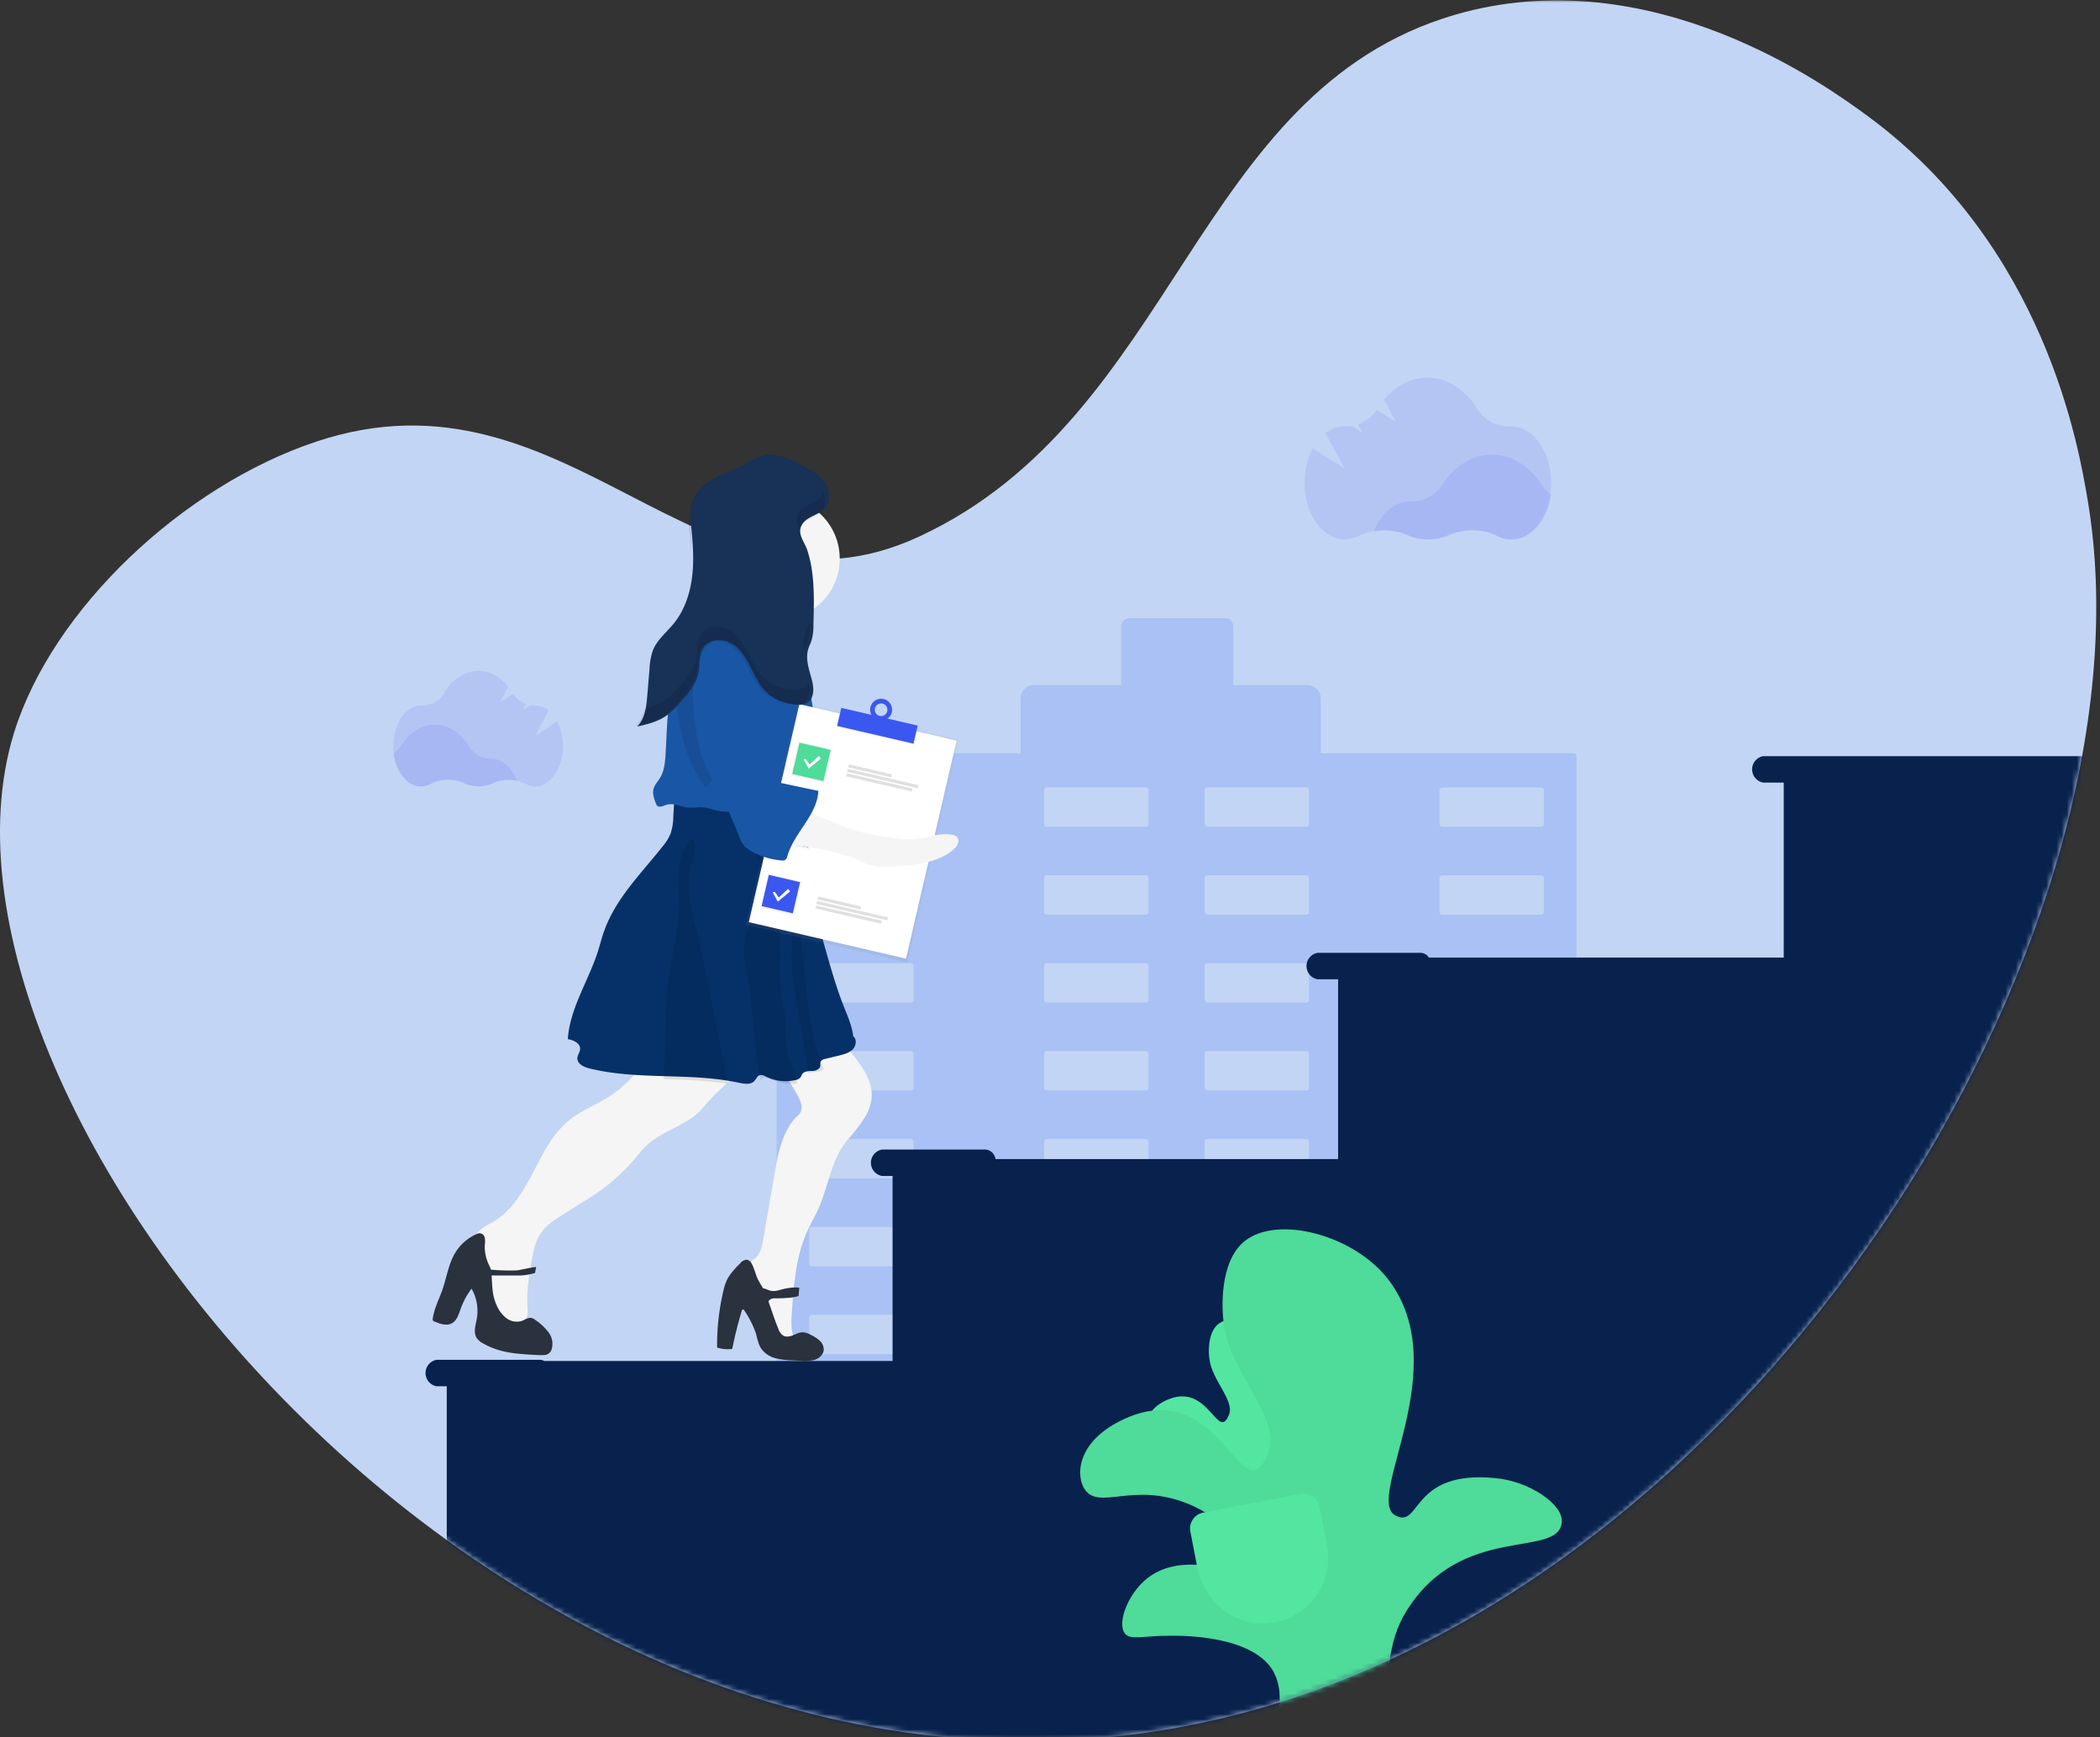 <svg xmlns="http://www.w3.org/2000/svg"
  xmlns:xlink="http://www.w3.org/1999/xlink" width="411" height="340" viewBox="0 0 411 340">
  <rect x="0" y="0" width="411" height="340" fill="#333333" stroke="none"/>
  <defs>
    <path id="a" d="M0 0h504v340H0z"/>
    <linearGradient id="c" x1="37.866%" x2="62.134%" y1="92.814%" y2="7.186%">
      <stop offset="0%" stop-color="gray" stop-opacity=".25"/>
      <stop offset="54%" stop-color="gray" stop-opacity=".12"/>
      <stop offset="100%" stop-color="gray" stop-opacity=".1"/>
    </linearGradient>
    <linearGradient id="d" x1="41323.981%" x2="41568.755%" y1="26245.074%" y2="23894.238%">
      <stop offset="0%" stop-color="gray" stop-opacity=".25"/>
      <stop offset="54%" stop-color="gray" stop-opacity=".12"/>
      <stop offset="100%" stop-color="gray" stop-opacity=".1"/>
    </linearGradient>
    <linearGradient id="e" x1="56369.769%" x2="57626.482%" y1="23767.546%" y2="18463.829%">
      <stop offset="0%" stop-color="gray" stop-opacity=".25"/>
      <stop offset="54%" stop-color="gray" stop-opacity=".12"/>
      <stop offset="100%" stop-color="gray" stop-opacity=".1"/>
    </linearGradient>
    <linearGradient id="f" x1="20785.855%" x2="22329.473%" y1="24232.541%" y2="17576.676%">
      <stop offset="0%" stop-color="gray" stop-opacity=".25"/>
      <stop offset="54%" stop-color="gray" stop-opacity=".12"/>
      <stop offset="100%" stop-color="gray" stop-opacity=".1"/>
    </linearGradient>
    <linearGradient id="g" x1="17751.756%" x2="19295.564%" y1="37427.464%" y2="30771.722%">
      <stop offset="0%" stop-color="gray" stop-opacity=".25"/>
      <stop offset="54%" stop-color="gray" stop-opacity=".12"/>
      <stop offset="100%" stop-color="gray" stop-opacity=".1"/>
    </linearGradient>
    <linearGradient id="h" x1="14752.84%" x2="16296.648%" y1="50460.251%" y2="43804.51%">
      <stop offset="0%" stop-color="gray" stop-opacity=".25"/>
      <stop offset="54%" stop-color="gray" stop-opacity=".12"/>
      <stop offset="100%" stop-color="gray" stop-opacity=".1"/>
    </linearGradient>
    <linearGradient id="i" x1="25081.104%" x2="25848.906%" y1="32355.122%" y2="27818.989%">
      <stop offset="0%" stop-color="gray" stop-opacity=".25"/>
      <stop offset="54%" stop-color="gray" stop-opacity=".12"/>
      <stop offset="100%" stop-color="gray" stop-opacity=".1"/>
    </linearGradient>
    <path id="j" d="M409.596 97.928c-1.728-10.225-8.261-49.616-43.06-75.209-7.408-5.425-42.137-31.09-80.848-19.807-51.124 15.015-54.351 78.635-104.707 102.066-43.237 20.212-68.282-35.14-118.101-18.537-26.03 8.667-51.64 32.768-59.136 56.997-23.32 75.534 105.588 231.351 244.644 190.684 101.297-29.707 175.067-153.929 161.208-236.194z"/>
    <path id="l" d="M409.596 97.928c-1.728-10.225-8.261-49.616-43.06-75.209-7.408-5.425-42.137-31.09-80.848-19.807-51.124 15.015-54.351 78.635-104.707 102.066-43.237 20.212-68.282-35.14-118.101-18.537-26.03 8.667-51.64 32.768-59.136 56.997-23.32 75.534 105.588 231.351 244.644 190.684 101.297-29.707 175.067-153.929 161.208-236.194z"/>
  </defs>
  <g fill="none" fill-rule="evenodd" transform="translate(-47)">
    <mask id="b" fill="#fff">
      <use xlink:href="#a"/>
    </mask>
    <g mask="url(#b)">
      <path fill="#C3D5F4" d="M455.595 97.928c-1.727-10.225-8.26-49.616-43.059-75.209-7.408-5.425-42.137-31.09-80.848-19.807-51.124 15.015-54.351 78.635-104.707 102.066-43.237 20.212-68.282-35.14-118.101-18.537-26.03 8.667-51.64 32.768-59.136 56.997-23.32 75.534 105.588 231.351 244.644 190.684 101.297-29.707 175.067-153.929 161.207-236.194z"/>
      <path fill="#A9C1F4" fill-rule="nonzero" d="M355.026 147.438H305.49v-10.765c0-.683-.27-1.338-.75-1.822a2.558 2.558 0 0 0-1.812-.754h-14.547v-11.475c0-.43-.17-.843-.472-1.147a1.61 1.61 0 0 0-1.141-.475H268.03c-.428 0-.838.171-1.14.475a1.625 1.625 0 0 0-.473 1.147v11.475h-17.101c-.68 0-1.332.271-1.812.754a2.585 2.585 0 0 0-.751 1.822v10.765h-47.236a.522.522 0 0 0-.517.524v143.013a.525.525 0 0 0 .517.524h31.393a.524.524 0 0 0 .521-.524v-19.24a.526.526 0 0 1 .521-.524h13.261a.526.526 0 0 1 .521.524v19.24a.522.522 0 0 0 .517.524h62.033a.526.526 0 0 0 .521-.524v-19.24a.526.526 0 0 1 .518-.524h13.261a.523.523 0 0 1 .521.524v19.24a.526.526 0 0 0 .521.524h31.393a.524.524 0 0 0 .521-.524V147.97a.532.532 0 0 0-.514-.532zM225.812 264.529a.516.516 0 0 1-.517.52h-19.39a.519.519 0 0 1-.521-.52v-6.659a.52.52 0 0 1 .521-.524h19.401a.52.52 0 0 1 .517.524l-.011 6.659zm0-17.206a.531.531 0 0 1-.15.37.525.525 0 0 1-.367.154h-19.39a.524.524 0 0 1-.483-.323.513.513 0 0 1-.038-.201v-6.655a.518.518 0 0 1 .521-.524h19.401a.505.505 0 0 1 .367.153.535.535 0 0 1 .15.371l-.011 6.655zm0-17.203a.524.524 0 0 1-.517.524h-19.39a.52.52 0 0 1-.521-.524v-6.659a.526.526 0 0 1 .521-.524h19.401a.52.52 0 0 1 .517.524l-.011 6.659zm0-17.206a.524.524 0 0 1-.517.524h-19.39a.524.524 0 0 1-.483-.323.513.513 0 0 1-.038-.201v-6.655a.513.513 0 0 1 .321-.485.524.524 0 0 1 .2-.039h19.401a.524.524 0 0 1 .367.154.513.513 0 0 1 .15.37l-.011 6.655zm0-17.202a.526.526 0 0 1-.517.524h-19.39a.525.525 0 0 1-.482-.324.524.524 0 0 1-.039-.2v-6.659a.524.524 0 0 1 .152-.369.511.511 0 0 1 .369-.151h19.401a.519.519 0 0 1 .517.52l-.011 6.659zm0-17.203a.522.522 0 0 1-.517.52h-19.39a.5.5 0 0 1-.369-.151.528.528 0 0 1-.152-.369v-6.659a.526.526 0 0 1 .521-.524h19.401a.524.524 0 0 1 .517.524l-.011 6.659zm0-17.206a.524.524 0 0 1-.517.524h-19.39a.524.524 0 0 1-.483-.323.513.513 0 0 1-.038-.201v-6.655a.513.513 0 0 1 .321-.485.524.524 0 0 1 .2-.039h19.401a.524.524 0 0 1 .367.154.524.524 0 0 1 .15.37l-.011 6.655zm45.97 103.222a.525.525 0 0 1-.322.482.522.522 0 0 1-.199.038h-19.39a.52.52 0 0 1-.521-.52v-6.655a.53.53 0 0 1 .521-.524h19.39a.52.52 0 0 1 .521.524v6.655zm0-17.206a.533.533 0 0 1-.152.371.51.51 0 0 1-.369.153h-19.39a.529.529 0 0 1-.369-.154.532.532 0 0 1-.152-.37v-6.651a.522.522 0 0 1 .521-.524h19.39a.507.507 0 0 1 .482.322.538.538 0 0 1 .039.202v6.651zm0-17.203a.525.525 0 0 1-.521.524h-19.39a.525.525 0 0 1-.521-.524v-6.655a.526.526 0 0 1 .521-.524h19.39a.521.521 0 0 1 .521.524v6.655zm0-17.206a.533.533 0 0 1-.152.372.507.507 0 0 1-.369.152h-19.39a.522.522 0 0 1-.521-.524v-6.651a.526.526 0 0 1 .521-.524h19.39a.531.531 0 0 1 .369.152.515.515 0 0 1 .152.372v6.651zm0-17.202a.523.523 0 0 1-.521.524h-19.39a.526.526 0 0 1-.521-.524v-6.655a.522.522 0 0 1 .521-.52h19.39a.503.503 0 0 1 .368.151.512.512 0 0 1 .153.369v6.655zm0-17.203a.525.525 0 0 1-.322.482.503.503 0 0 1-.199.038h-19.39a.522.522 0 0 1-.521-.52v-6.655a.53.53 0 0 1 .153-.369.53.53 0 0 1 .368-.155h19.39a.521.521 0 0 1 .521.524v6.655zm0-17.206a.529.529 0 0 1-.152.372.507.507 0 0 1-.369.152h-19.39a.51.51 0 0 1-.369-.153.533.533 0 0 1-.152-.371v-6.651a.526.526 0 0 1 .521-.524h19.39a.531.531 0 0 1 .369.152.515.515 0 0 1 .152.372v6.651zm31.412 103.222a.525.525 0 0 1-.322.482.503.503 0 0 1-.199.038h-19.39a.52.52 0 0 1-.521-.52v-6.651a.526.526 0 0 1 .521-.524h19.39a.518.518 0 0 1 .521.524v6.651zm0-17.206a.533.533 0 0 1-.152.371.51.51 0 0 1-.369.153h-19.39a.52.52 0 0 1-.521-.524v-6.647a.535.535 0 0 1 .152-.371.511.511 0 0 1 .17-.113.502.502 0 0 1 .199-.04h19.39a.507.507 0 0 1 .482.322.538.538 0 0 1 .039.202v6.647zm0-17.202a.533.533 0 0 1-.322.484.523.523 0 0 1-.199.039h-19.39a.528.528 0 0 1-.521-.523v-6.652a.528.528 0 0 1 .521-.524h19.39a.523.523 0 0 1 .521.524v6.652zm0-17.207a.529.529 0 0 1-.152.372.507.507 0 0 1-.369.152h-19.39a.527.527 0 0 1-.481-.323.515.515 0 0 1-.04-.201v-6.647a.515.515 0 0 1 .152-.37.514.514 0 0 1 .369-.154h19.39a.531.531 0 0 1 .369.152.515.515 0 0 1 .152.372v6.647zm0-17.202a.523.523 0 0 1-.521.524h-19.39a.526.526 0 0 1-.521-.524v-6.651a.522.522 0 0 1 .521-.52h19.39a.503.503 0 0 1 .368.151.512.512 0 0 1 .153.369v6.651zm0-17.202a.524.524 0 0 1-.521.52h-19.39a.52.52 0 0 1-.521-.52v-6.652a.528.528 0 0 1 .521-.524h19.39a.523.523 0 0 1 .521.524v6.652zm0-17.207a.529.529 0 0 1-.152.372.507.507 0 0 1-.369.152h-19.39a.527.527 0 0 1-.481-.323.515.515 0 0 1-.04-.201v-6.647c0-.069.013-.137.04-.2a.513.513 0 0 1 .481-.324h19.39a.531.531 0 0 1 .369.152.515.515 0 0 1 .152.372v6.647zm45.97 103.222a.526.526 0 0 1-.521.52h-19.39a.503.503 0 0 1-.368-.151.507.507 0 0 1-.153-.369v-6.647a.522.522 0 0 1 .521-.524h19.39a.526.526 0 0 1 .521.524v6.647zm0-17.206a.523.523 0 0 1-.521.524h-19.39a.516.516 0 0 1-.513-.512v-6.655a.518.518 0 0 1 .521-.524h19.39a.52.52 0 0 1 .521.524l-.008 6.643zm0-17.202a.528.528 0 0 1-.521.524h-19.39a.523.523 0 0 1-.521-.524v-6.648a.526.526 0 0 1 .521-.524h19.39a.528.528 0 0 1 .521.524v6.648zm0-17.207a.525.525 0 0 1-.521.524h-19.39a.511.511 0 0 1-.521-.524v-6.643a.513.513 0 0 1 .321-.485.524.524 0 0 1 .2-.039h19.39a.523.523 0 0 1 .521.524v6.643zm0-17.202a.526.526 0 0 1-.521.524h-19.39a.524.524 0 0 1-.513-.512v-6.659a.524.524 0 0 1 .152-.369.511.511 0 0 1 .369-.151h19.39a.518.518 0 0 1 .521.52l-.008 6.647zm0-17.202a.523.523 0 0 1-.521.52h-19.39a.523.523 0 0 1-.481-.32.514.514 0 0 1-.04-.2v-6.648a.526.526 0 0 1 .521-.524h19.39a.526.526 0 0 1 .521.524v6.648zm0-17.207a.525.525 0 0 1-.521.524h-19.39a.505.505 0 0 1-.37-.152.518.518 0 0 1-.151-.372v-6.643a.513.513 0 0 1 .321-.485.524.524 0 0 1 .2-.039h19.39a.523.523 0 0 1 .521.524v6.643z"/>
      <path fill="#2934F9" d="M315.89 104.047a11.823 11.823 0 0 1 6.705.71 10.107 10.107 0 0 0 8.089-.019 11.536 11.536 0 0 1 9.468.183c.841.433 1.776.66 2.727.663 3.838 0 7.033-3.772 7.697-8.75a7.248 7.248 0 0 1-1.919-2.017c-2.252-3.54-5.738-5.814-9.653-5.814-3.914 0-7.357 2.248-9.596 5.747-1.365 2.15-3.785 3.447-6.377 3.418h-.1c-3.087 0-5.734 2.391-7.041 5.879z" opacity=".1"/>
      <path fill="#2934F9" d="M303.943 87.742l6.241 3.983-3.788-6.934a6.141 6.141 0 0 1 3.776-1.356h.1c.434.006.867-.026 1.295-.097l2.108 1.352-.909-1.66a7.526 7.526 0 0 0 3.699-2.834l3.789 2.43-2.385-4.389c2.216-2.675 5.2-4.315 8.481-4.315 3.937 0 7.444 2.356 9.708 6.028a7.247 7.247 0 0 0 6.435 3.485h.213c4.347 0 7.87 4.958 7.87 11.078 0 6.121-3.523 11.079-7.87 11.079a5.84 5.84 0 0 1-2.743-.692 11.28 11.28 0 0 0-9.523-.186 9.875 9.875 0 0 1-8.099 0 11.278 11.278 0 0 0-9.443.182 5.849 5.849 0 0 1-2.71.676c-4.347 0-7.87-4.963-7.87-11.079a14.137 14.137 0 0 1 1.625-6.751zM148.13 152.792a7.944 7.944 0 0 0-4.67.515 6.745 6.745 0 0 1-5.605 0 7.734 7.734 0 0 0-6.595.133 4.026 4.026 0 0 1-1.898.482c-2.673 0-4.9-2.741-5.362-6.358a5.202 5.202 0 0 0 1.337-1.466c1.559-2.58 3.998-4.24 6.73-4.24 2.733 0 5.124 1.62 6.691 4.175a5.151 5.151 0 0 0 4.447 2.491h.068c2.116 0 3.962 1.737 4.857 4.268z" opacity=".1"/>
      <path fill="#2934F9" d="M156.044 141.19l-4.289 2.835 2.607-4.959a4.137 4.137 0 0 0-2.595-.967h-.071a4.906 4.906 0 0 1-.889-.07l-1.454.963.624-1.182a5.249 5.249 0 0 1-2.547-2.021l-2.603 1.727 1.647-3.128c-1.525-1.913-3.574-3.087-5.834-3.087-2.705 0-5.134 1.686-6.675 4.31-.937 1.597-2.622 2.543-4.412 2.48h-.142c-2.99 0-5.411 3.541-5.411 7.914 0 4.372 2.421 7.917 5.411 7.917a3.938 3.938 0 0 0 1.884-.491 7.478 7.478 0 0 1 6.549-.133 6.573 6.573 0 0 0 5.565 0 7.494 7.494 0 0 1 6.493.133 3.944 3.944 0 0 0 1.865.479c2.986 0 5.411-3.542 5.411-7.918.01-1.674-.38-3.325-1.134-4.802z" opacity=".1"/>
      <path fill="#F5F5F5" d="M193.421 205.299c-.472 3.322-3.155 5.848-5.647 8.104a33.396 33.396 0 0 0-3.182 3.409c-2.922 3.457-8.006 4.419-11.248 7.588-.785.769-1.446 1.65-2.16 2.485a38.013 38.013 0 0 1-8.538 7.395l-5.434 3.417c-1.545.971-3.124 1.972-4.203 3.433-1.237 1.684-1.672 3.769-2.002 5.849l-.125.678-.086.469c-.382 2.519-.73 5.057-.571 7.594.055.826.151 1.7-.301 2.391-.478.727-1.43 1.004-2.328 1.124-.962.128-1.995.146-2.845-.333-.849-.479-1.334-1.364-1.752-2.224-2.033-4.167-2.298-8.898-3.128-13.442-.174-.946.374-1.889 1.104-2.517a15.57 15.57 0 0 1 2.47-1.509c3.722-2.168 5.967-6.035 7.933-9.807 1.967-3.772 3.919-7.738 7.289-10.362 2.19-1.704 4.84-2.724 7.203-4.188 5.884-3.652 9.635-9.876 12.174-16.258a14.27 14.27 0 0 1 4.708.808l8.083 2.609c.873.283 1.823.626 2.281 1.408a2.95 2.95 0 0 1 .305 1.879zM217.571 215.067a9.193 9.193 0 0 1-1.298 3.611 32.383 32.383 0 0 1-3.402 4.432c-3.168 3.711-3.703 9.037-5.721 13.527-.656 1.459-1.468 2.836-2.132 4.288-1.741 3.817-2.38 8.018-2.758 12.24a115.16 115.16 0 0 0-.132 1.629c-.057.672-.101 1.344-.149 2.011-.125 1.769-.233 3.628.494 5.236.374.825.985 1.509 1.01 2.42-1.247 1.237-3.386 1.097-4.825.091-1.44-1.006-2.336-2.639-3.064-4.267a39.933 39.933 0 0 1-2.875-9.363c-.221-1.237-.322-2.667.535-3.558.43-.445 1.029-.668 1.511-1.055 1.058-.849 1.364-2.334 1.609-3.71.804-4.673 1.617-9.345 2.44-14.018a35 35 0 0 1 .712-3.393c.688-2.469 1.733-5.244 3.711-6.893.255-.242.446-.546.555-.884.109-.339.132-.699.069-1.05a5.98 5.98 0 0 0-.772-1.962c-1.476-2.704-3.237-5.417-5.891-6.901a30.269 30.269 0 0 1 9.276-5.451 3.609 3.609 0 0 1 1.91-.334c.35.081.684.22.989.413 1.821 1.047 3.217 2.696 4.552 4.345 1.99 2.482 3.98 5.401 3.646 8.596z"/>
      <path fill="#29323D" d="M154.364 260.787a10.486 10.486 0 0 0-2.571-2.417 2.088 2.088 0 0 0-.745-.401c-.665-.156-1.278.336-1.915.57a3.367 3.367 0 0 1-1.599.09 3.359 3.359 0 0 1-1.461-.655 6.275 6.275 0 0 1-1.889-2.538c-.902-1.98-.821-3.774-.974-5.791l5.524.008a11.645 11.645 0 0 0 2.98-.503l.089-.48.128-.695c-1.041.104-3.308.643-3.827.676a39.023 39.023 0 0 1-5.024-.15c-.164-.536-.452-1.028-.659-1.563a7.918 7.918 0 0 1-.53-3.369 3.954 3.954 0 0 0-.023-1.342 1.058 1.058 0 0 0-.355-.592 1.104 1.104 0 0 0-.652-.258 1.474 1.474 0 0 0-.522.142 9.219 9.219 0 0 0-4.08 3.425c-1.452 2.239-1.809 4.99-2.679 7.507-.658 1.884-1.63 3.694-1.883 5.674a.405.405 0 0 0 .166.466.42.42 0 0 0 .167.067c1.069.444 2.31.886 3.338.382 1.029-.504 1.392-1.748 1.771-2.819a14.846 14.846 0 0 1 2.15-3.991 8.755 8.755 0 0 1 .963 6.199c-.215 1.168-.61 2.466.058 3.47.335.453.778.821 1.289 1.074a15.002 15.002 0 0 0 3.26 1.345c2.048.579 4.217.716 6.352.847.674.04 1.351.082 2.032.061.343.012.682-.057.99-.202.35-.21.61-.538.73-.922a3.672 3.672 0 0 0 .098-1.721 3.776 3.776 0 0 0-.697-1.594zM207.441 262.417a6.732 6.732 0 0 0-1.682-1.107 3.835 3.835 0 0 0-1.642-.55c-.668 0-1.28.326-1.9.578-.619.252-1.345.407-1.928.081a2.582 2.582 0 0 1-.956-1.347c-.739-1.75-1.297-3.573-1.941-5.355.151-.237.374-.42.636-.525.203-.057.413-.082.624-.074.82 0 3.315.001 4.641-.455.041-.533.086-1.071.135-1.608-1.026-.211-2.786.155-3.25.281-.759.191-1.535.472-2.302.309-.533-.11-1.038-.431-1.559-.5-.246-.452-.513-.887-.768-1.331-.648-1.14-.849-2.466-1.481-3.569a1.233 1.233 0 0 0-1.018-.68c-.46.066-.875.309-1.157.676-1.046 1.054-2.121 2.144-2.72 3.5a10.573 10.573 0 0 0-.591 1.896 45.89 45.89 0 0 0-1.231 11.118 7.018 7.018 0 0 0 2.954.277 85.048 85.048 0 0 1 1.867-7.476.375.375 0 0 1 .144-.232c.16-.085.328.09.41.244a19.042 19.042 0 0 1 2.159 4.253c.332 1.071.484 2.23 1.112 3.162a4.883 4.883 0 0 0 2.753 1.848c1.1.272 2.228.417 3.361.431l1.682.082a7.077 7.077 0 0 0 2.717-.212c.861-.297 1.641-1.025 1.707-1.929a2.359 2.359 0 0 0-.776-1.786z"/>
      <path fill="#063168" d="M213.896 205.385c-.674.696-1.664.959-2.601 1.19l-2.85.699a1.16 1.16 0 0 0-.802.457c-.164.3-.048.676-.128 1.008a.859.859 0 0 1-.18.356 2.069 2.069 0 0 1-1.467.53c-.47-.02-.939.05-1.383.206a1.125 1.125 0 0 0-.465.38c-.144.21-.204.469-.356.672-.26.282-.608.465-.986.517a8.748 8.748 0 0 1-5.812-.691 1.632 1.632 0 0 0-1.154-.279c-.238.085-.44.249-.573.465a7.42 7.42 0 0 1-.477.663c-.738.809-2.004.591-3.066.364a41.79 41.79 0 0 0-1.968-.372c-3.928-.647-7.932-.777-11.932-.894-5.17-.158-10.34-.299-15.346-1.533-1.09-.267-2.404-.898-2.352-2.023.036-.643.541-1.213.537-1.844 0-1.1-1.335-1.691-2.405-1.873.401-6.011 3.964-11.274 5.827-16.989.465-1.42.802-2.876 1.327-4.28 2.268-6.327 7.25-11.181 11.394-16.447a9.815 9.815 0 0 0 1.547-2.464c.356-1.073.542-2.197.55-3.329l.228-3.96c6.144-.291 12.112-.174 18.124 1.137a1.216 1.216 0 0 1 .883.34 1.243 1.243 0 0 1 .383.873c.233 1.448.396 2.903.489 4.365.003.323.049.644.136.954.158.393.377.758.65 1.08 3.478 4.604 5.611 10.113 7.294 15.631 1.683 5.517 3.022 11.188 5.138 16.584.73 1.861 1.683 3.953 1.876 5.947.761.57.593 1.861-.08 2.56z"/>
      <path fill="#000" d="M189.434 212.13c-4.122-.661-8.324-.793-12.521-.913.115-3.803.231-7.606.349-11.409.08-2.53.155-5.064.462-7.573.421-3.571 1.321-7.073 1.767-10.64.253-2.043.37-4.101.349-6.159-.021-2.096-.172-4.204.177-6.271.286-1.699 1.043-4.105 2.641-5.035 1.069 1.439-.572 5.457-.765 7.176-.396 3.58.589 7.147 1.434 10.649 1.018 4.204 1.851 8.449 2.679 12.694a31776.9 31776.9 0 0 1 3.428 17.481zM203 212.099a10.58 10.58 0 0 1-5.156-.897 1.964 1.964 0 0 0-1.291-.286 1.231 1.231 0 0 0-.641.476c-1.516-6.64-1.435-13.548-2.632-20.27-.448-2.391-1.022-4.832-.52-7.211.538-2.54 2.273-4.745 2.95-7.256.448-1.654.412-3.363.381-5.055-.031-1.692-.569-2.829-1.17-4.339 1.596.244 2.896 1.688 3.537 2.991.785 1.588.933 3.371 1.036 5.117.251 4.215.291 8.435.224 12.654a43.244 43.244 0 0 0 .143 5.903c.233 1.932.749 3.831.919 5.767.198 2.325-.098 4.704.516 6.966.493 1.825 1.565 3.645 1.704 5.44z" opacity=".1"/>
      <path fill="#000" d="M208.217 209.287a2.239 2.239 0 0 1-1.556.545 4.079 4.079 0 0 0-1.467.211 4220.13 4220.13 0 0 1-2.521-15.199 50.503 50.503 0 0 1-.732-5.639c-.11-2.19.064-4.384-.093-6.57-.191-2.688-.88-5.306-1.539-7.895-.391-1.55-2.186-6.17-1.182-7.479 1.564.989 2.517 3.104 3.048 4.791.549 1.95.898 3.949 1.042 5.967l1.199 11.726c.663 6.486 1.348 13.056 3.665 19.172.047.125.094.266.136.37z" opacity=".1"/>
      <path fill="#EFB7B9" d="M190.61 110.913s-2.336 12.25-5.062 14.291c-2.725 2.042 14.796 4.492 14.796 4.492s.39-9.8 5.062-14.291c4.672-4.492-14.796-4.492-14.796-4.492z"/>
      <path fill="#F5F5F5" d="M199.347 121.348c6.628 0 12-5.373 12-12 0-6.628-5.372-12-12-12-6.627 0-12 5.372-12 12 0 6.627 5.373 12 12 12z"/>
      <path fill="#1956A5" d="M205.082 143.85l-.029.051c-.723 1.264-1.807 2.327-2.551 3.587-.836 1.425-1.225 3.052-1.56 4.654a124.19 124.19 0 0 0-1.2 6.525c-3.789-1.209-7.988.819-11.911.079-1.175-.221-2.3-.685-3.496-.737-.874-.039-1.752.146-2.626.067-1.451-.13-2.89-.988-4.274-.551-.619.197-1.384.614-1.828.161-.1-.117-.176-.25-.226-.393-.359-.934-.727-1.938-.468-2.898.222-.819.861-1.469 1.305-2.206.765-1.279.92-2.795 1.02-4.264.255-3.796.247-7.619.908-11.372.66-3.752 2.053-7.481 4.746-10.332 1.322-1.394 3.049-2.579 5.019-2.733 7.247-.551 13.111 3.213 16.276 9.191 1.841 3.465 2.819 7.741.895 11.171z"/>
      <path fill="url(#c)" d="M188.689 144.741l-31.572-7.322L147 181.041l31.572 7.322z" opacity=".5" transform="translate(46)"/>
      <path fill="#FFF" d="M234.213 144.969l-30.769-7.136-9.893 42.659 30.768 7.136z"/>
      <path fill="url(#d)" d="M180.762 142.054l-15.264-3.54-.857 3.697 15.264 3.54z" transform="translate(46)"/>
      <path fill="url(#e)" fill-rule="nonzero" d="M173.968 136.671c-1.179-.274-2.361.483-2.64 1.69-.28 1.206.448 2.406 1.626 2.68 1.179.273 2.361-.484 2.641-1.69.28-1.207-.448-2.407-1.627-2.68zm-.799 3.445a1.291 1.291 0 0 1-1.013-1.03 1.298 1.298 0 0 1 .573-1.326 1.293 1.293 0 0 1 1.96 1.38 1.28 1.28 0 0 1-1.52.976z" transform="translate(46)"/>
      <path fill="#3A58F0" d="M226.601 142.018l-14.943-3.465-.819 3.535 14.942 3.465z"/>
      <path fill="#3A58F0" fill-rule="nonzero" d="M219.931 136.831a2.14 2.14 0 0 0-2.229.842 2.145 2.145 0 1 0 2.229-.842zm-.764 3.294a1.235 1.235 0 0 1-.848-1.714 1.24 1.24 0 0 1 1.166-.728 1.235 1.235 0 0 1 1.166 1.516 1.239 1.239 0 0 1-1.484.926z"/>
      <path fill="url(#f)" d="M163.876 146.605l-6.588-1.528-1.528 6.588 6.588 1.528z" transform="translate(46)"/>
      <path fill="url(#g)" d="M160.87 159.665l-6.587-1.528-1.528 6.588 6.587 1.528z" transform="translate(46)"/>
      <path fill="url(#h)" d="M157.902 172.564l-6.587-1.528-1.528 6.588 6.588 1.528z" transform="translate(46)"/>
      <path fill="#4FDB99" d="M209.579 146.79l-6.106-1.416-1.416 6.106 6.106 1.416z"/>
      <path fill="#3A58F0" d="M206.579 159.724l-6.106-1.416-1.416 6.106 6.106 1.416zM203.579 172.659l-6.105-1.417-1.416 6.106 6.105 1.416z"/>
      <path fill="#E0E0E0" d="M221.527 151.547l-8.369-1.94-.135.584 8.368 1.94zM226.773 153.688l-13.818-3.205-.135.584 13.817 3.205zM225.597 154.338l-12.845-2.979-.135.584 12.844 2.979zM218.527 164.481l-8.368-1.94-.136.584 8.369 1.941zM223.773 166.622l-13.818-3.205-.135.584 13.818 3.205zM222.597 167.272l-12.845-2.979-.135.584 12.845 2.979zM215.528 177.416l-8.369-1.941-.136.584 8.369 1.941zM220.773 179.556l-13.817-3.205-.136.584 13.818 3.205zM219.598 180.206l-12.845-2.979-.136.584 12.845 2.979z"/>
      <path fill="url(#i)" d="M158.516 148.45l.873 1.274 2.106-1.946.448.591-2.768 2.279-1.164-2.12z" transform="translate(46)"/>
      <path fill="#FFF" d="M204.687 148.534l.759 1.107 1.832-1.691.389.513-2.407 1.982-1.012-1.843zM201.669 161.549l.759 1.107 1.831-1.692.389.514-2.406 1.981-1.012-1.843zM198.651 174.563l.759 1.107 1.831-1.691.389.513-2.407 1.982-1.011-1.843z"/>
      <path fill="#F5F5F5" d="M210.181 160.974c1.332.553 2.667 1.104 4.03 1.529 1.973.571 3.971.997 5.978 1.276 2.084.329 4.198.631 6.252.397 2.346-.278 4.629-1.266 7-.762.294.042.578.172.816.375.69.668.125 1.791-.539 2.379-3.252 2.88-7.965 3.212-12.371 3.432-1.452.073-2.951.137-4.374-.369-.749-.268-1.44-.67-2.175-1.022a19.819 19.819 0 0 0-3.556-1.172 72.522 72.522 0 0 0-6.072-1.257c-2.512-.417-5.056-.701-7.516-1.494-2.461-.793-4.883-2.163-6.522-4.317.466.617 3.879-1.644 4.284-1.973.589-.475 1.07-1.404 1.695-1.785.766-.467 1.08-.182 2.033.209l11.037 4.554z"/>
      <path fill="#000" d="M195.133 146.758l-.053.029c-1.287.71-2.801 1.057-4.106 1.753-1.47.789-2.633 1.987-3.735 3.193a93.575 93.575 0 0 0-2.192 2.451 49.67 49.67 0 0 1-2.63-4.583c-1.648-3.445-2.327-7.146-2.834-10.802-.406-2.81-.682-5.671.017-8.314.699-2.642 2.577-5.061 5.353-5.757 1.196-.325 2.518-.221 3.728.292 3.355 1.534 4.731 3.79 5.701 7.134.971 3.344.78 6.787.691 10.148-.025 1.466-.05 2.968.06 4.456z" opacity=".1"/>
      <path fill="#1956A5" d="M192.03 124.545a5.018 5.018 0 0 0-3.495-.106c-2.666.831-4.553 3.346-5.338 6.037-.784 2.69-.667 5.542-.441 8.327.294 3.63.745 7.299 2.122 10.664a53.856 53.856 0 0 0 2.615 5.143 79.187 79.187 0 0 1 4.073 8.881 6.693 6.693 0 0 0 1.026 1.992c.422.46.92.843 1.473 1.13a14.346 14.346 0 0 0 5.978 1.805c.188.029.382.009.561-.058a1.252 1.252 0 0 0 .512-.847c1.323-4.553 5.824-7.985 6.053-12.713a1046.73 1046.73 0 0 1-7.497-1.595 2.65 2.65 0 0 1-1.083-.402 2.4 2.4 0 0 1-.726-1.197c-1.098-3.199-.943-6.683-.675-10.059.268-3.375.609-6.821-.133-10.123-.743-3.301-1.942-5.514-5.025-6.879z"/>
      <path fill="#173157" d="M208.463 99.45c1.201-1.373.945-3.59-.103-5.083-1.048-1.494-2.698-2.432-4.303-3.287-2.555-1.365-5.492-2.685-8.253-1.784-1.077.352-2.017 1.02-3.008 1.576-1.823 1.022-3.833 1.66-5.69 2.615-1.856.955-3.631 2.316-4.431 4.254-.801 1.938-.537 4.026-.33 6.063.313 3.154.495 6.354.057 9.496-.437 3.141-1.522 6.25-3.515 8.715-1.395 1.726-3.243 3.162-4.081 5.221a12.48 12.48 0 0 0-.685 3.681l-.449 5.349c-.178 2.133-.446 4.466-1.977 5.951 1.964-.456 3.982-.938 5.641-2.075a16.208 16.208 0 0 0 2.677-2.539c1.568-1.739 3.198-3.594 3.669-5.894.35-1.718.057-3.668 1.097-5.075 1.238-1.66 3.825-1.66 5.562-.577s2.798 2.984 3.714 4.818c.916 1.835 1.865 3.764 3.466 5.051a9.806 9.806 0 0 0 4.489 1.901c1.098.203 2.344.261 3.21-.444 1.184-.963 1.065-2.798.681-4.279-.508-1.963-1.296-4.009-.747-5.964.182-.651.508-1.245.71-1.901.241-.937.354-1.903.334-2.871.116-4.869.334-10.11-1.238-14.791-.503-1.499-1.852-2.926-1.159-4.565.862-1.988 3.35-2.059 4.662-3.561z"/>
      <g fill="#000" opacity=".1">
        <path d="M182.273 108.302c.065-2.249-.029-4.5-.28-6.736-.045-.439-.094-.882-.13-1.329a18.69 18.69 0 0 0 .13 4.175c.129 1.293.231 2.593.28 3.89zM204.492 134.457c-.853.691-2.079.634-3.159.435a9.655 9.655 0 0 1-4.417-1.862c-1.563-1.276-2.468-3.162-3.385-4.963-.918-1.801-1.961-3.659-3.654-4.72-1.693-1.061-4.279-1.057-5.497.565-1.023 1.378-.735 3.289-1.08 4.972-.463 2.252-2.066 4.065-3.609 5.772a15.877 15.877 0 0 1-2.635 2.488 12.415 12.415 0 0 1-3.946 1.655 6.12 6.12 0 0 1-1.604 3.252c1.933-.447 3.918-.919 5.55-2.033.97-.726 1.854-1.56 2.635-2.488 1.543-1.703 3.146-3.52 3.609-5.772.345-1.683.057-3.594 1.08-4.972 1.218-1.626 3.763-1.626 5.472-.565 1.71 1.061 2.753 2.923 3.654 4.72.902 1.797 1.835 3.675 3.41 4.935a9.666 9.666 0 0 0 4.417 1.862c1.08.199 2.306.256 3.159-.435 1.092-.882 1.056-2.521.735-3.915-.138.42-.393.791-.735 1.069zM207.683 97.302c-1.291 1.471-3.739 1.545-4.58 3.504-.369.858-.15 1.663.207 2.439.983-1.581 3.175-1.744 4.373-3.11.873-.996.962-2.439.531-3.72a2.983 2.983 0 0 1-.531.887zM205.454 119.75c.019.948-.091 1.894-.329 2.813-.199.634-.519 1.219-.698 1.861a6.259 6.259 0 0 0 0 2.931v-.085c.179-.638.499-1.219.698-1.862.238-.918.348-1.865.329-2.813.045-1.898.106-3.85.065-5.805-.028.996-.028 1.972-.065 2.96z"/>
      </g>
      <g transform="translate(46)">
        <mask id="k" fill="#fff">
          <use xlink:href="#j"/>
        </mask>
        <path fill="#08224D" d="M366.34 148h-20.296c-.6.12-1.14.443-1.529.915a2.629 2.629 0 0 0 0 3.343 2.66 2.66 0 0 0 1.529.914h4.056v34.259h-69.449a1.924 1.924 0 0 0-1.542-.931H258.83c-.6.12-1.141.443-1.529.915a2.629 2.629 0 0 0 0 3.343c.388.471.929.794 1.529.914h4.056v35.19h-67.057a2.15 2.15 0 0 0-1.907-1.862h-20.261c-.616.1-1.177.416-1.581.89a2.608 2.608 0 0 0 0 3.393c.404.474.965.789 1.581.889h2.028v36.207h-68.166a1.744 1.744 0 0 0-.832-.224H86.413a2.65 2.65 0 0 0-1.529.915 2.63 2.63 0 0 0 0 3.343c.388.471.928.795 1.529.915h2.027v34.482h-67.3a1.947 1.947 0 0 0-1.733-1.172H-.87c-.6.12-1.14.443-1.529.915a2.628 2.628 0 0 0 0 3.343c.388.471.929.794 1.53.914h2.027V348h458.481V148H366.34z" mask="url(#k)"/>
      </g>
      <g transform="translate(46)">
        <mask id="m" fill="#fff">
          <use xlink:href="#l"/>
        </mask>
        <g mask="url(#m)">
          <path fill="#53E6A0" d="M251.684 298.009c-.104-1.809-.128-5.097 1.44-7.716 4.657-7.483 12.925-4.441 13.064-7.517.081-1.479-2.746-3.495-5.586-3.68-7.205-.685-6.254 4.254-8.407 3.205-2.597-1.451 5.043-12.435-.54-19.895-2.932-3.826-9.355-5.515-12.213-3.258-2.22 1.77-1.897 5.976-1.739 6.799.44 4.183 4.991 8.184 3.821 10.971-2.246 5.432-3.946-6.557-12.145-2.905-4.264 1.919-4.168 4.95-3.354 6.012 1.186 1.723 4.021-.652 8.635 1.142 3.161 1.22 5.442 4.195 4.895 5.154-.619 1.217-4.758-1.278-7.992.93-1.84 1.208-2.916 3.854-2.241 4.822.488.637 1.524.316 3.708.261 1.222.009 6.952.002 8.739 2.951.349.542.996 2.003.296 4.699l9.642-1.858-.023-.117z"/>
          <path fill="#4FDB99" d="M272.875 333.316c-.345-4.324-.456-11.863 3.369-17.965 10.786-17.444 29.874-10.145 30.419-17.445.306-3.474-6.425-8.031-12.997-8.594-16.662-1.668-14.537 9.995-19.567 7.306-6.107-3.214 11.759-28.85-1.317-46.087-6.701-8.831-21.727-12.765-28.175-7.621-5.173 4.167-4.396 13.895-4.129 15.917 1.034 9.8 11.562 18.87 8.719 25.637-5.279 12.48-9.05-15.329-28.016-6.798-9.872 4.462-9.594 11.604-7.802 13.941 2.837 3.966 9.334-1.554 19.896 2.631 7.378 2.847 12.59 9.648 11.469 12.059-1.428 2.714-11.041-2.873-18.497 2.1-4.319 2.904-6.664 9.088-5.153 11.236 1.023 1.51 3.637.519 8.639.531 2.795-.051 16.087-.051 20.314 6.696.742 1.321 2.457 4.527.51 10.877l22.341-4.303-.023-.118z"/>
          <path fill="#53E6A0" d="M260.717 302.488c1.359 7.055-3.292 13.927-10.51 15.073-6.961 1.219-13.525-3.736-14.861-10.673l-1.382-7.173c-.317-1.646.822-3.329 2.469-3.646l19.166-3.692c1.646-.317 3.329.822 3.646 2.468l1.472 7.643z"/>
        </g>
      </g>
    </g>
  </g>
</svg>
